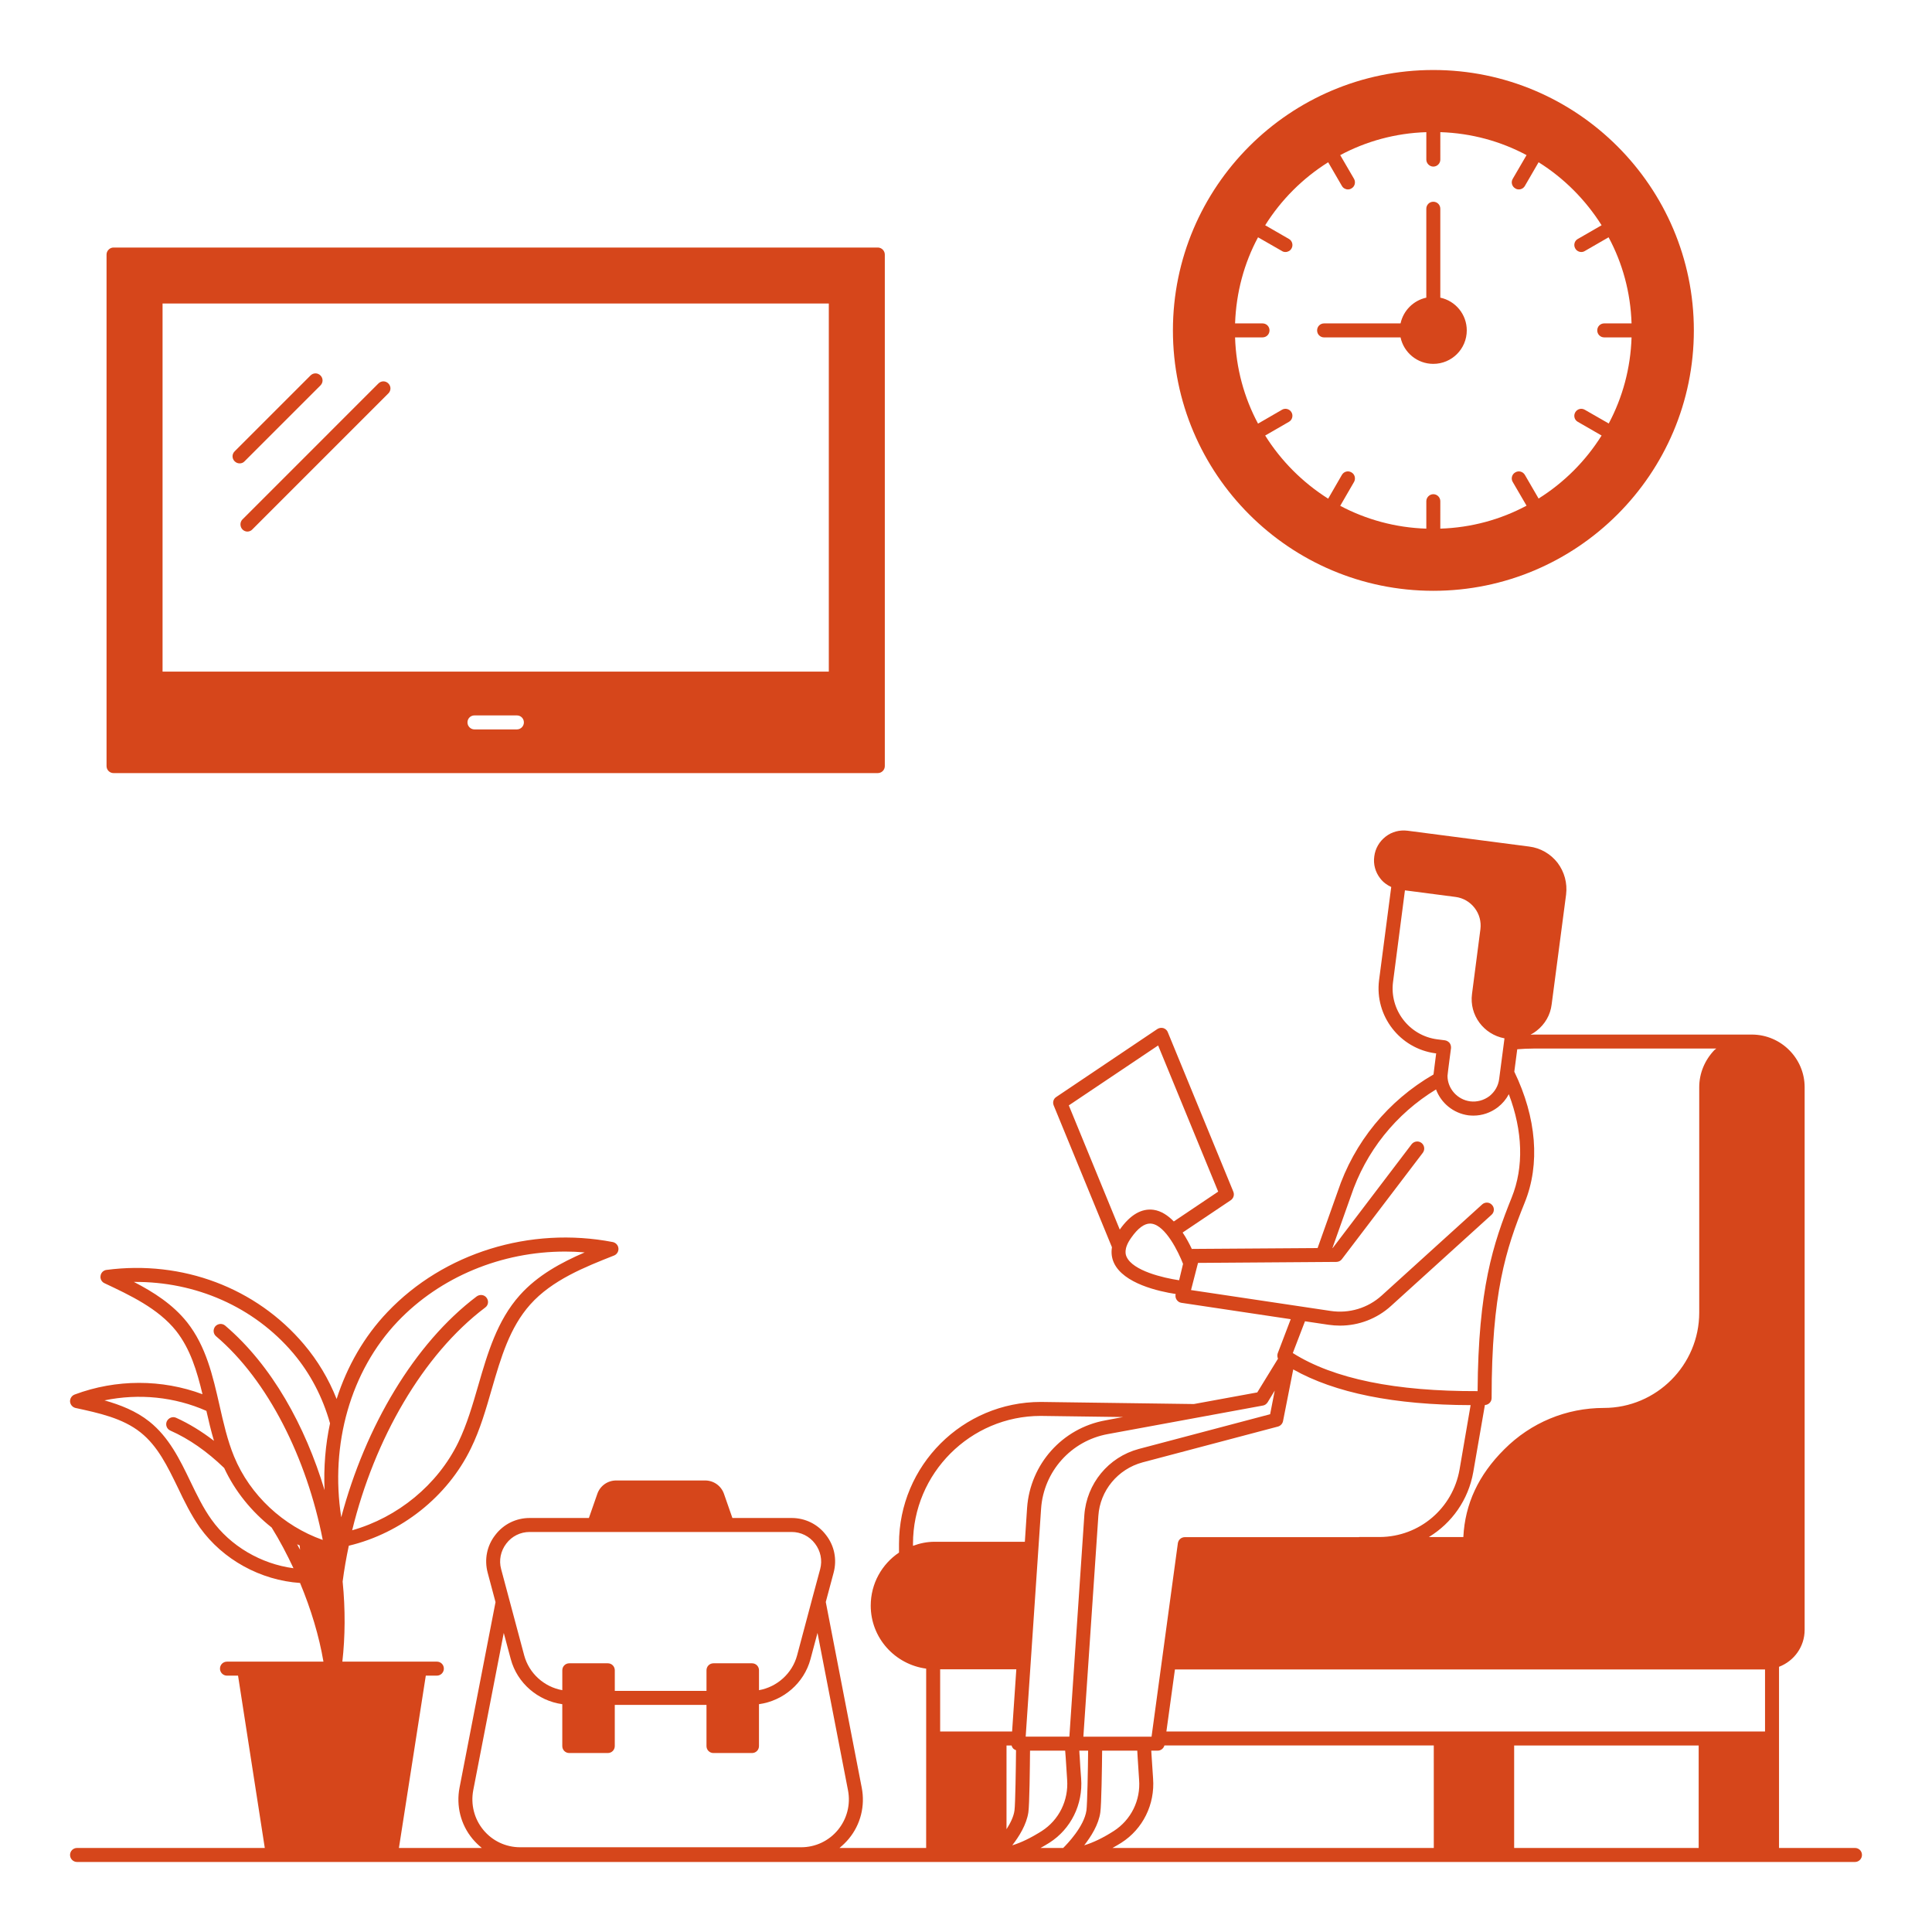 <?xml version="1.0" encoding="utf-8"?>
<svg xmlns="http://www.w3.org/2000/svg" width="216" height="216" viewBox="0 0 216 216" fill="none">
  <path d="M207.396 206.604H198.897V194.364V194.349V186.35C200.572 185.709 201.761 184.112 201.761 182.218V121.551C201.761 118.326 199.132 115.697 195.907 115.666H171.46C171.35 115.666 171.225 115.681 171.115 115.681C171.35 115.556 171.569 115.416 171.773 115.259C172.727 114.523 173.338 113.474 173.478 112.285L175.091 100.013C175.247 98.73 174.903 97.478 174.136 96.46C173.353 95.458 172.226 94.801 170.958 94.645L157.373 92.876C156.48 92.767 155.62 92.986 154.915 93.534C154.211 94.082 153.757 94.864 153.647 95.741C153.522 96.618 153.757 97.494 154.305 98.198C154.633 98.636 155.072 98.95 155.542 99.168L154.18 109.593C153.679 113.569 156.497 117.231 160.487 117.763H160.566C160.346 119.407 160.3 119.939 160.268 120.127C155.196 123.054 151.393 127.687 149.546 133.243L147.308 139.536L133.315 139.63C133.3 139.63 133.284 139.645 133.253 139.645C132.987 139.082 132.642 138.425 132.22 137.798L137.604 134.183C137.917 133.963 138.027 133.572 137.886 133.228L130.561 115.4C130.483 115.181 130.295 115.025 130.076 114.946C129.841 114.883 129.606 114.914 129.403 115.04L118.086 122.647C117.773 122.851 117.664 123.242 117.804 123.587L124.316 139.442C124.222 140.053 124.284 140.632 124.535 141.18C125.6 143.512 129.591 144.388 131.438 144.67V144.685C131.391 144.905 131.423 145.124 131.548 145.311C131.673 145.499 131.861 145.624 132.08 145.656L144.305 147.487L142.849 151.307C142.787 151.51 142.802 151.714 142.881 151.902L140.564 155.674L133.474 156.973L116.366 156.739C107.616 156.739 100.51 163.844 100.51 172.594V173.58C98.601 174.863 97.349 177.039 97.349 179.512C97.349 183.128 100.056 186.086 103.547 186.555V194.335V194.366L103.545 206.605H93.857C94.232 206.292 94.577 205.963 94.89 205.587C96.22 203.991 96.737 201.893 96.345 199.875L92.323 179.104L93.199 175.833C93.591 174.361 93.294 172.828 92.354 171.622C91.431 170.402 90.022 169.713 88.504 169.713H81.883L80.944 167.021C80.631 166.113 79.786 165.518 78.831 165.518H68.892C67.937 165.518 67.092 166.113 66.779 167.021L65.839 169.713H59.219C57.701 169.713 56.292 170.401 55.368 171.622C54.429 172.828 54.132 174.362 54.523 175.833L55.4 179.12L51.377 199.86C50.986 201.894 51.503 203.992 52.833 205.588C53.146 205.963 53.49 206.292 53.866 206.605H44.6L47.605 187.338H48.842C49.28 187.338 49.624 186.978 49.624 186.555C49.624 186.117 49.28 185.773 48.842 185.773H38.277C38.59 182.987 38.621 179.966 38.308 176.82C38.481 175.474 38.715 174.143 38.997 172.813C44.835 171.42 50.016 167.35 52.645 161.935C53.678 159.837 54.335 157.537 54.977 155.314C56.01 151.761 56.98 148.427 59.282 145.845C61.724 143.105 65.402 141.65 68.657 140.366C68.97 140.241 69.174 139.912 69.142 139.568C69.111 139.224 68.861 138.943 68.517 138.864C59.266 137.079 49.609 140.069 43.317 146.69C40.719 149.413 38.809 152.747 37.635 156.41C36.742 154.156 35.522 152.121 33.988 150.305C28.633 143.966 20.385 140.867 11.902 141.978C11.557 142.025 11.291 142.291 11.244 142.635C11.182 142.98 11.369 143.324 11.682 143.465C14.5 144.795 17.693 146.283 19.696 148.803C21.277 150.822 22.013 153.263 22.639 155.877C18.116 154.187 12.997 154.172 8.349 155.909C8.02 156.034 7.816 156.347 7.832 156.707C7.864 157.052 8.114 157.333 8.442 157.412C11.025 157.975 13.702 158.539 15.72 160.151C17.645 161.685 18.725 163.939 19.884 166.318C20.604 167.836 21.371 169.401 22.356 170.795C24.908 174.363 29.134 176.68 33.548 176.978C34.769 179.905 35.676 182.91 36.162 185.774H25.378C24.94 185.774 24.595 186.119 24.595 186.557C24.595 186.98 24.94 187.34 25.378 187.34L26.614 187.338L29.604 206.605H8.614C8.176 206.605 7.832 206.95 7.832 207.388C7.832 207.811 8.176 208.171 8.614 208.171H207.388C207.826 208.171 208.171 207.811 208.171 207.388C208.172 206.95 207.827 206.605 207.389 206.605L207.396 206.604ZM44.442 147.767C49.232 142.727 56.103 139.926 63.179 139.926C63.899 139.926 64.634 139.957 65.37 140.02C62.756 141.147 60.111 142.571 58.123 144.794C55.571 147.642 54.508 151.321 53.475 154.874C52.849 157.034 52.207 159.257 51.237 161.26C48.92 166.018 44.459 169.649 39.372 171.089C41.86 160.9 47.277 151.446 54.242 146.186C54.602 145.936 54.664 145.435 54.398 145.091C54.148 144.746 53.663 144.684 53.303 144.934C46.322 150.194 40.844 159.506 38.151 169.634C36.883 161.478 39.199 153.292 44.443 147.767L44.442 147.767ZM20.916 147.83C19.32 145.827 17.16 144.449 14.969 143.322C21.856 143.26 28.383 146.093 32.796 151.305C34.691 153.559 36.068 156.188 36.897 159.131C36.38 161.541 36.177 164.061 36.287 166.597C34.127 159.444 30.417 152.666 25.174 148.204C24.845 147.922 24.344 147.969 24.062 148.298C23.796 148.627 23.827 149.113 24.156 149.394C29.963 154.324 34.299 163.027 36.084 172.168C31.685 170.618 27.96 167.175 26.176 162.855C25.424 161.039 24.971 159.02 24.533 157.079C23.796 153.855 23.045 150.521 20.916 147.829L20.916 147.83ZM23.64 169.884C22.716 168.6 21.996 167.098 21.292 165.642C20.118 163.2 18.897 160.68 16.69 158.927C15.218 157.753 13.45 157.064 11.682 156.564C15.532 155.766 19.539 156.172 23.076 157.738C23.327 158.849 23.593 159.976 23.922 161.087C22.56 160.039 21.136 159.162 19.68 158.505C19.288 158.333 18.835 158.52 18.647 158.912C18.475 159.304 18.647 159.773 19.054 159.945C21.136 160.868 23.155 162.277 25.064 164.124C26.27 166.722 28.117 168.992 30.37 170.777C31.278 172.232 32.076 173.766 32.812 175.331C29.18 174.846 25.753 172.858 23.64 169.884L23.64 169.884ZM33.219 172.655C33.313 172.702 33.407 172.733 33.501 172.78C33.516 172.937 33.533 173.108 33.548 173.265C33.438 173.061 33.328 172.858 33.219 172.655ZM56.603 172.576C57.229 171.746 58.183 171.277 59.217 171.277H88.503C89.536 171.277 90.491 171.746 91.117 172.576C91.743 173.39 91.962 174.439 91.697 175.424L90.773 178.852C90.773 178.884 90.758 178.899 90.758 178.915L89.115 185.082C88.567 187.101 86.876 188.604 84.857 188.964V186.741C84.857 186.303 84.513 185.958 84.075 185.958H79.77C79.332 185.958 78.987 186.303 78.987 186.741V189.042H68.735V186.741C68.735 186.303 68.391 185.958 67.953 185.958H63.648C63.21 185.958 62.866 186.303 62.866 186.741V188.964C60.846 188.604 59.156 187.101 58.608 185.082L56.026 175.424C55.758 174.439 55.978 173.39 56.603 172.576L56.603 172.576ZM89.566 206.526H58.153C56.556 206.526 55.053 205.821 54.036 204.585C53.018 203.348 52.611 201.737 52.909 200.156L56.321 182.563L57.104 185.49C57.824 188.182 60.14 190.154 62.864 190.53V195.21C62.864 195.648 63.208 195.992 63.646 195.992H67.951C68.389 195.992 68.733 195.648 68.733 195.21V190.608H78.986V195.21C78.986 195.648 79.33 195.992 79.768 195.992H84.073C84.511 195.992 84.855 195.648 84.855 195.21V190.53C87.578 190.154 89.895 188.182 90.615 185.49L91.398 182.563L94.81 200.171C95.108 201.736 94.7 203.348 93.683 204.585C92.665 205.821 91.163 206.526 89.567 206.526H89.566ZM171.459 117.23H191.885C191.823 117.292 191.745 117.324 191.682 117.386C190.587 118.529 189.976 120.001 189.976 121.55V146.75C189.976 152.619 185.187 157.409 179.317 157.409C175.107 157.409 171.162 159.052 168.189 162.026C165.293 164.906 163.791 168.131 163.603 171.841H159.752C162.304 170.291 164.167 167.693 164.714 164.578L166.014 157.081C166.436 157.065 166.765 156.721 166.765 156.298C166.765 144.575 168.362 139.66 170.459 134.464C172.212 130.159 171.79 124.963 169.301 119.814L169.63 117.309C170.238 117.261 170.848 117.23 171.459 117.23L171.459 117.23ZM155.744 109.779L157.074 99.542L162.725 100.278C163.585 100.388 164.337 100.826 164.869 101.515C165.386 102.188 165.621 103.033 165.511 103.894L164.572 111.126C164.259 113.489 165.871 115.649 168.204 116.088L167.609 120.627C167.514 121.394 167.124 122.067 166.513 122.552C165.887 123.022 165.12 123.225 164.369 123.132C162.929 122.944 161.833 121.707 161.833 120.283C161.849 119.986 162.225 117.2 162.225 117.184C162.24 116.981 162.193 116.777 162.068 116.604C161.927 116.448 161.755 116.339 161.536 116.307L160.675 116.197C157.56 115.79 155.337 112.909 155.744 109.779ZM119.494 123.584L129.48 116.885L136.195 133.225L131.233 136.56C130.591 135.902 129.84 135.385 128.979 135.26C127.633 135.072 126.364 135.808 125.191 137.467L119.494 123.584ZM131.828 143.134C130.028 142.868 126.663 142.07 125.958 140.52C125.864 140.317 125.567 139.643 126.475 138.375C127.211 137.327 127.915 136.795 128.588 136.795C128.651 136.795 128.698 136.81 128.76 136.81C130.325 137.03 131.765 140.003 132.266 141.303L131.828 143.134ZM133.158 144.23L133.941 141.193L149.405 141.083C149.64 141.083 149.875 140.973 150.016 140.786L159.078 128.874C159.329 128.529 159.266 128.044 158.922 127.779C158.577 127.513 158.092 127.591 157.826 127.919L148.998 139.533H148.967L151.017 133.758C152.692 128.733 156.057 124.538 160.549 121.8C161.113 123.318 162.474 124.46 164.165 124.695C164.353 124.711 164.54 124.727 164.728 124.727C165.714 124.727 166.669 124.398 167.467 123.787C167.984 123.38 168.391 122.895 168.688 122.332C170.253 126.449 170.378 130.487 169.016 133.867C166.904 139.127 165.276 144.073 165.197 155.53C156.056 155.562 149.122 154.169 144.537 151.273L145.899 147.72L148.528 148.112C148.966 148.174 149.389 148.206 149.811 148.206C151.909 148.206 153.944 147.439 155.524 145.999L166.762 135.809C167.075 135.527 167.107 135.027 166.809 134.714C166.528 134.386 166.027 134.369 165.714 134.651L154.476 144.841C152.926 146.249 150.829 146.876 148.763 146.563L133.158 144.23ZM143.442 158.895L144.585 153.104C149.249 155.733 155.902 157.079 164.417 157.095L163.18 164.295C162.413 168.647 158.688 171.808 154.275 171.84H151.958C151.958 171.84 151.942 171.855 151.926 171.855H132.47C132.078 171.855 131.75 172.137 131.687 172.528L128.745 194.161H121.122L122.797 169.477C122.985 166.644 124.972 164.25 127.727 163.498L142.879 159.491C143.16 159.413 143.38 159.178 143.442 158.896L143.442 158.895ZM141.188 157.143C141.408 157.111 141.595 156.97 141.72 156.783L142.518 155.468L142.002 158.113L127.32 161.995C123.923 162.902 121.482 165.877 121.231 169.382L119.557 194.159H114.673L116.395 168.677C116.677 164.514 119.745 161.085 123.846 160.334L141.188 157.143ZM102.074 172.592C102.074 164.719 108.491 158.301 116.349 158.301L125.552 158.426L123.565 158.802C118.759 159.679 115.175 163.701 114.83 168.584L114.58 172.372H104.485C103.639 172.372 102.825 172.544 102.074 172.826L102.074 172.592ZM111.747 193.581H105.11V186.632H113.625L113.155 193.581H111.778H111.747ZM112.53 195.147H113.093C113.124 195.272 113.187 195.382 113.265 195.476C113.359 195.57 113.484 195.632 113.593 195.679C113.578 197.588 113.515 201.736 113.421 202.409C113.327 203.114 112.951 203.849 112.529 204.507L112.53 195.147ZM114.971 202.628C115.097 201.799 115.144 197.526 115.159 195.726H119.087C119.103 195.961 119.119 196.226 119.15 196.54C119.197 197.26 119.244 198.121 119.307 198.966C119.479 201.283 118.399 203.474 116.474 204.71C115.237 205.493 114.126 206.025 113.171 206.307C113.938 205.321 114.768 203.99 114.971 202.628ZM116.333 206.604C116.662 206.416 116.975 206.244 117.319 206.024C119.73 204.49 121.091 201.736 120.872 198.84C120.809 198.01 120.747 197.15 120.715 196.445C120.684 196.179 120.684 195.944 120.668 195.725H121.654C121.638 197.666 121.56 201.735 121.466 202.408C121.2 204.224 119.291 206.181 118.868 206.603L116.333 206.604ZM123.017 202.628C123.142 201.799 123.204 197.526 123.22 195.726H127.148C127.164 195.961 127.18 196.243 127.195 196.555C127.242 197.26 127.289 198.121 127.352 198.966C127.54 201.283 126.444 203.474 124.519 204.71C123.299 205.493 122.171 206.025 121.217 206.307C121.984 205.321 122.829 203.99 123.017 202.628ZM160.3 206.604H124.377C124.706 206.416 125.019 206.244 125.363 206.024C127.774 204.49 129.135 201.736 128.916 198.84C128.853 198.01 128.806 197.165 128.759 196.461C128.744 196.179 128.728 195.944 128.712 195.725H129.432C129.792 195.725 130.09 195.475 130.184 195.146H160.298L160.3 206.604ZM189.914 206.604H169.284V195.147H189.914V206.604ZM197.333 193.581H190.696H190.665H168.532H168.5H161.081H161.049H130.404L131.359 186.647H197.333L197.333 193.581Z" fill="#D6461B"/>
  <path d="M12.695 86.432H98.141C98.563 86.432 98.923 86.088 98.923 85.65V28.457C98.923 28.034 98.563 27.674 98.141 27.674H12.695C12.272 27.674 11.912 28.034 11.912 28.457V85.65C11.912 86.089 12.272 86.433 12.695 86.433V86.432ZM58.571 80.766C58.571 81.189 58.227 81.549 57.789 81.549H53.046C52.608 81.549 52.264 81.189 52.264 80.766C52.264 80.328 52.608 79.984 53.046 79.984H57.789C58.227 79.984 58.571 80.328 58.571 80.766ZM92.662 33.935V75.085L18.174 75.085V33.935L92.662 33.935Z" fill="#D6461B"/>
  <path d="M27.11 59.197C27.267 59.353 27.47 59.431 27.658 59.431C27.845 59.431 28.065 59.353 28.205 59.197L43.419 43.982C43.732 43.669 43.732 43.184 43.419 42.871C43.107 42.558 42.621 42.558 42.308 42.871L27.094 58.085C26.812 58.382 26.812 58.883 27.11 59.197Z" fill="#D6461B"/>
  <path d="M26.797 51.808C27 51.808 27.204 51.73 27.344 51.573L35.828 43.09C36.141 42.777 36.141 42.292 35.828 41.978C35.515 41.665 35.029 41.665 34.716 41.978L26.233 50.461C25.92 50.774 25.92 51.259 26.233 51.573C26.39 51.73 26.593 51.808 26.797 51.808Z" fill="#D6461B"/>
  <path d="M160.247 66.053C176.306 66.053 189.375 52.999 189.375 36.94C189.375 20.88 176.305 7.826 160.247 7.826C144.188 7.826 131.134 20.881 131.134 36.94C131.134 52.999 144.187 66.053 160.247 66.053ZM141.151 36.157H138.083C138.208 32.682 139.1 29.411 140.65 26.531L143.327 28.065C143.437 28.143 143.577 28.175 143.719 28.175C143.984 28.175 144.251 28.034 144.392 27.783C144.611 27.407 144.47 26.922 144.11 26.718L141.449 25.184C143.234 22.336 145.644 19.925 148.492 18.141L150.026 20.786C150.167 21.036 150.434 21.178 150.699 21.178C150.84 21.178 150.965 21.146 151.091 21.068C151.466 20.865 151.592 20.38 151.388 20.004L149.839 17.343C152.734 15.793 156.006 14.886 159.465 14.776V17.844C159.465 18.266 159.825 18.626 160.247 18.626C160.685 18.626 161.03 18.266 161.03 17.844L161.029 14.775C164.504 14.885 167.775 15.793 170.671 17.342L169.121 20.003C168.902 20.378 169.043 20.863 169.419 21.067C169.528 21.145 169.669 21.177 169.81 21.177C170.076 21.177 170.343 21.036 170.483 20.785L172.017 18.14C174.866 19.925 177.261 22.335 179.061 25.183L176.4 26.718C176.025 26.921 175.899 27.406 176.118 27.782C176.259 28.033 176.525 28.174 176.791 28.174C176.932 28.174 177.057 28.142 177.183 28.064L179.843 26.53C181.393 29.41 182.301 32.682 182.41 36.156H179.358C178.92 36.156 178.575 36.5 178.575 36.938C178.575 37.377 178.92 37.721 179.358 37.721H182.41C182.301 41.196 181.393 44.467 179.859 47.347L177.182 45.813C176.806 45.593 176.337 45.718 176.117 46.095C175.898 46.47 176.023 46.955 176.399 47.159L179.06 48.693C177.275 51.542 174.865 53.953 172.017 55.737L170.482 53.092C170.263 52.716 169.778 52.591 169.418 52.81C169.042 53.013 168.901 53.498 169.12 53.874L170.67 56.535C167.775 58.084 164.503 58.992 161.028 59.102L161.029 56.035C161.029 55.612 160.684 55.252 160.246 55.252C159.824 55.252 159.464 55.612 159.464 56.035V59.103C156.004 58.993 152.733 58.085 149.838 56.551L151.388 53.874C151.591 53.499 151.466 53.014 151.09 52.81C150.715 52.59 150.245 52.715 150.026 53.092L148.491 55.752C145.643 53.952 143.232 51.542 141.448 48.693L144.109 47.158C144.469 46.955 144.609 46.47 144.391 46.094C144.171 45.718 143.686 45.593 143.326 45.812L140.649 47.362C139.1 44.466 138.192 41.194 138.082 37.72H141.15C141.588 37.72 141.933 37.375 141.933 36.937C141.933 36.501 141.589 36.157 141.151 36.157Z" fill="#D6461B"/>
  <path d="M148.038 37.723H156.583C156.943 39.413 158.446 40.681 160.246 40.681C162.312 40.681 163.987 39.006 163.987 36.94C163.987 35.14 162.719 33.638 161.028 33.278V23.338C161.028 22.9 160.684 22.555 160.246 22.555C159.808 22.555 159.463 22.9 159.463 23.338V33.278C158.023 33.59 156.896 34.718 156.583 36.157H148.037C147.599 36.157 147.255 36.502 147.255 36.94C147.255 37.378 147.599 37.723 148.038 37.723Z" fill="#D6461B"/>
</svg>